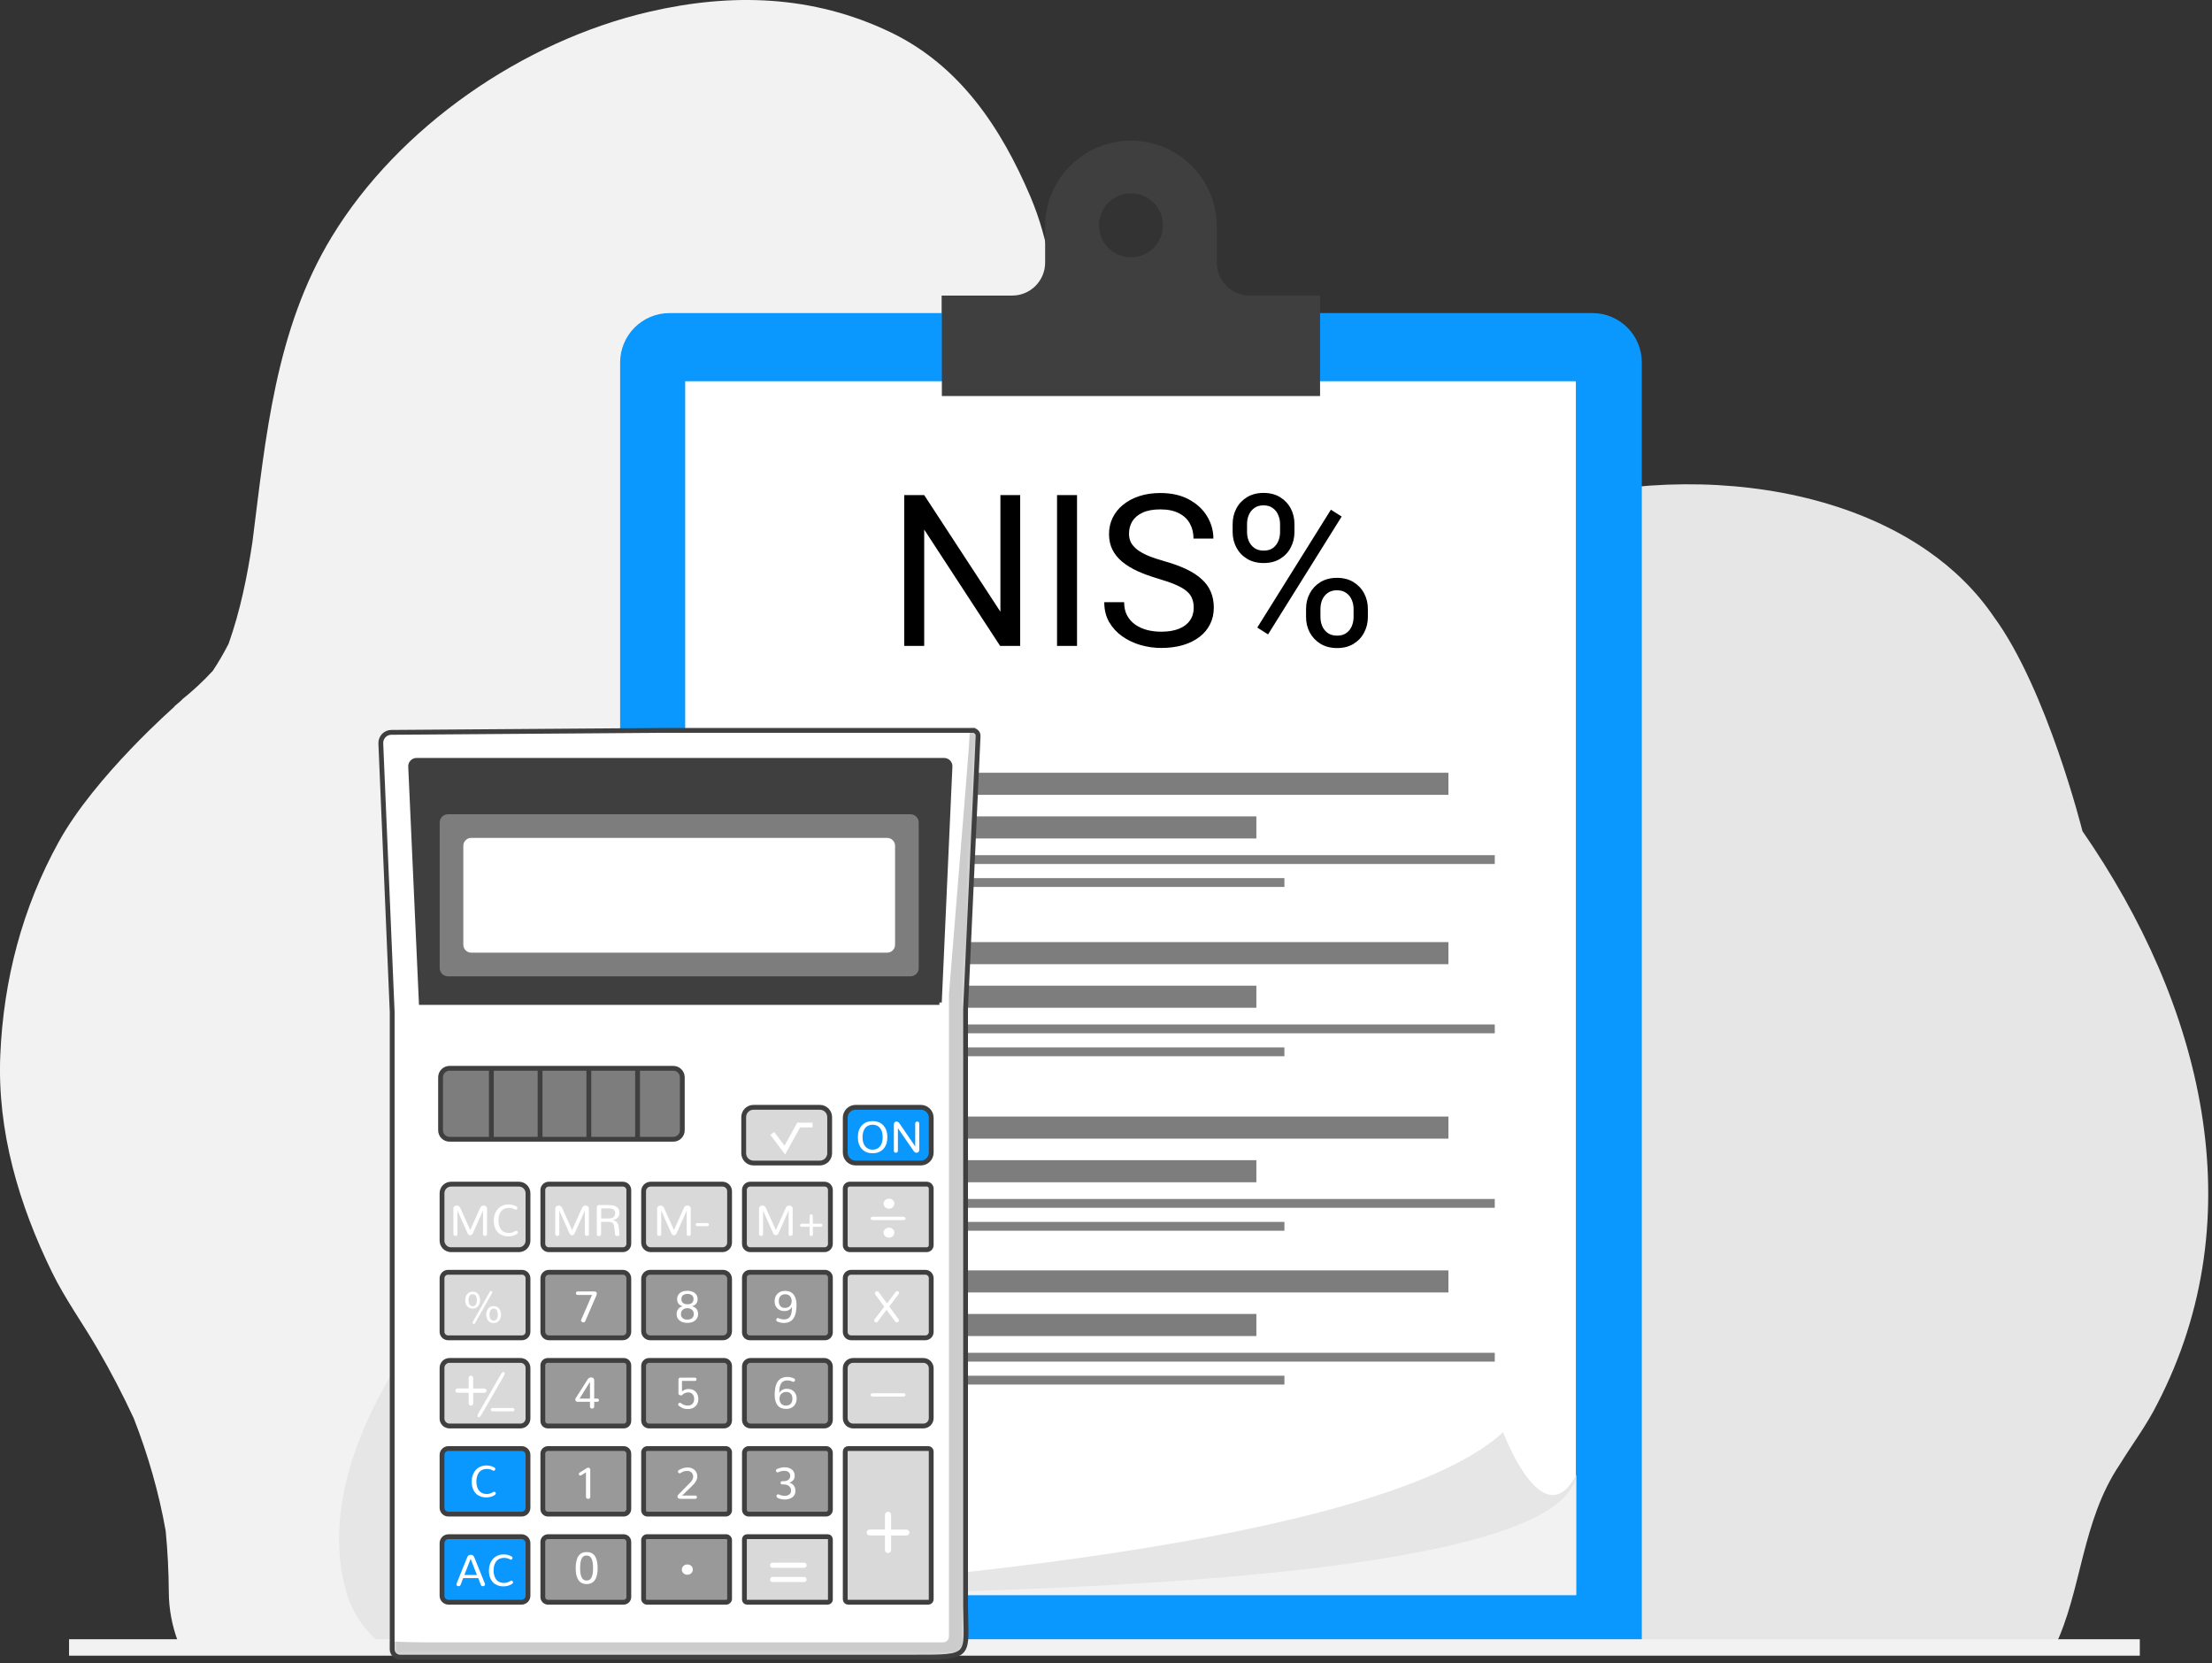 <svg xmlns="http://www.w3.org/2000/svg" width="459" height="345" viewBox="0 0 459 345" fill="none"><rect x="0" y="0" width="459" height="345" fill="#333333" stroke="none"/><path d="M20.22 279.777C22.96 284.477 25.47 289.307 27.76 294.237C30.72 301.817 32.96 309.587 34.38 317.577C34.79 321.807 35 326.037 35.03 330.297C35.05 333.827 35.7 337.227 36.88 340.397H404.64C408.04 335.277 410.62 330.167 413.17 323.677C415.76 317.097 416.49 309.567 416.87 302.627C417.64 288.467 413.08 273.117 405.8 260.997C400.24 251.737 392.38 244.047 385.37 235.827C382.52 231.827 380.04 227.617 377.88 223.227C376.28 218.897 375.02 214.487 374.17 209.957C372.59 194.657 372.81 179.027 368.17 164.227C364.35 152.027 357.96 142.077 349.6 132.447C342.12 123.817 331.57 118.767 321.01 114.857C305.81 109.227 288.24 110.147 272.26 110.607C259.69 110.967 246.81 111.527 234.23 110.397C231.46 109.887 228.73 109.227 226.05 108.387C225.17 107.927 224.31 107.437 223.47 106.927C223.16 106.637 222.84 106.347 222.54 106.047C222.25 105.577 221.97 105.117 221.71 104.637C221.11 102.747 220.63 100.827 220.24 98.887C218.6 79.387 221.73 59.367 213.79 40.727C207.78 26.637 199.24 13.587 184.68 6.637C168.68 -1.003 151.88 -1.533 134.73 2.437C108.46 8.527 82.71 26.357 68.86 49.097C57.1 68.417 55.14 90.737 52.37 112.527C51.28 119.667 49.85 126.747 47.43 133.557C46.44 135.487 45.36 137.347 44.16 139.157C42.13 141.357 39.94 143.397 37.56 145.277C39.2 144.037 34.73 147.687 36.37 146.447C36.37 146.447 19.73 160.967 12.19 174.637C4.6 188.377 0.72 203.317 0.06 218.887C-0.6 234.667 3.92 249.867 10.8 263.937C13.49 269.437 17.14 274.487 20.22 279.777Z" fill="#F2F2F2"></path><path d="M80.01 341.757H426.3C432.03 330.017 431.86 315.647 439.88 303.777C442.37 299.717 445.37 295.767 447.62 291.287C467.97 252.057 456.94 208.287 432.12 172.417C432.12 172.417 424.77 142.997 413.74 127.967C410.06 122.557 405.37 117.987 399.92 114.217C372.71 95.367 326.88 96.367 297.01 114.297C276.79 125.777 270.36 145.147 261.09 162.157C258.04 167.947 255.02 173.727 251.83 179.407C242.26 196.437 231.16 212.567 213.1 225.457C204.84 231.037 195.38 235.267 184.71 237.427C174.04 239.587 162.15 239.677 149.05 236.987C126.99 232.687 108.61 251.337 95.47 265.517C91.89 269.647 88.57 273.927 85.59 278.267C73.69 295.637 67.25 314.117 71.85 330.257C73.35 335.177 76.17 338.917 80.01 341.757Z" fill="#E6E6E6"></path><path d="M444.02 340.057H14.33V343.467H444.02V340.057Z" fill="#F2F2F2"></path><path d="M259.33 61.817C255.28 61.817 251.99 58.527 251.99 54.477V46.987C251.99 37.427 244.24 29.677 234.68 29.677C225.12 29.677 217.37 37.427 217.37 46.987V54.477C217.37 58.527 214.08 61.817 210.03 61.817H195.94V81.657H273.42V61.817H259.33ZM234.68 53.877C230.73 53.877 227.54 50.677 227.54 46.737C227.54 42.797 230.74 39.597 234.68 39.597C238.62 39.597 241.82 42.797 241.82 46.737C241.82 50.677 238.62 53.877 234.68 53.877Z" fill="#3F3F3F" stroke="#3F3F3F" stroke-miterlimit="10"></path><path d="M138.921 64.947H330.441C336.091 64.947 340.681 69.537 340.681 75.187V340.047H128.681V75.187C128.681 69.537 133.271 64.947 138.921 64.947Z" fill="#0A98FF"></path><path d="M327 330.887V79.087L142.18 79.087L142.18 330.887H327Z" fill="white"></path><path d="M142.271 330.887C142.271 330.887 288.361 322.277 307.4 317.227C326.43 312.177 327.09 305.957 327.09 305.957V330.887H142.271Z" fill="#F2F2F2"></path><path d="M142.271 330.887C142.271 330.887 282.3 324.537 311.9 297.097C311.9 297.097 320.111 319.087 327.09 305.957C325.781 313.747 311.251 330.887 142.271 330.887Z" fill="#E6E6E6"></path><path d="M273.42 61.817H195.94V81.657H273.42V61.817Z" fill="#3F3F3F" stroke="#3F3F3F" stroke-miterlimit="10"></path><path d="M300.551 160.307H147.341V164.887H300.551V160.307Z" fill="#7D7D7D"></path><path d="M260.701 169.357H147.341V173.937H260.701V169.357Z" fill="#7D7D7D"></path><path d="M147.341 178.317H310.171" stroke="#808080" stroke-width="1.83" stroke-miterlimit="10"></path><path d="M147.341 183.077H266.521" stroke="#808080" stroke-width="1.83" stroke-miterlimit="10"></path><path d="M300.551 263.537H147.341V268.117H300.551V263.537Z" fill="#7D7D7D"></path><path d="M260.701 272.577H147.341V277.157H260.701V272.577Z" fill="#7D7D7D"></path><path d="M147.341 281.547H310.171" stroke="#808080" stroke-width="1.83" stroke-miterlimit="10"></path><path d="M147.341 286.307H266.521" stroke="#808080" stroke-width="1.83" stroke-miterlimit="10"></path><path d="M300.551 231.627H147.341V236.207H300.551V231.627Z" fill="#7D7D7D"></path><path d="M260.701 240.677H147.341V245.257H260.701V240.677Z" fill="#7D7D7D"></path><path d="M147.341 249.637H310.171" stroke="#808080" stroke-width="1.83" stroke-miterlimit="10"></path><path d="M147.341 254.397H266.521" stroke="#808080" stroke-width="1.83" stroke-miterlimit="10"></path><path d="M300.551 195.437H147.341V200.017H300.551V195.437Z" fill="#7D7D7D"></path><path d="M260.701 204.477H147.341V209.057H260.701V204.477Z" fill="#7D7D7D"></path><path d="M147.341 213.437H310.171" stroke="#808080" stroke-width="1.83" stroke-miterlimit="10"></path><path d="M147.341 218.197H266.521" stroke="#808080" stroke-width="1.83" stroke-miterlimit="10"></path><path d="M211.693 102.706V133.987H207.525L191.777 109.86V133.987H187.631V102.706H191.777L207.59 126.897V102.706H211.693ZM223.488 102.706V133.987H219.342V102.706H223.488ZM247.701 126.081C247.701 125.351 247.587 124.706 247.357 124.147C247.143 123.575 246.756 123.059 246.197 122.601C245.653 122.142 244.894 121.705 243.92 121.29C242.96 120.875 241.743 120.452 240.268 120.022C238.721 119.564 237.324 119.056 236.078 118.497C234.832 117.924 233.765 117.272 232.877 116.542C231.989 115.812 231.309 114.974 230.836 114.028C230.363 113.083 230.127 112.002 230.127 110.784C230.127 109.567 230.378 108.442 230.879 107.411C231.38 106.38 232.096 105.485 233.027 104.726C233.973 103.952 235.097 103.351 236.4 102.921C237.704 102.491 239.158 102.276 240.762 102.276C243.111 102.276 245.102 102.728 246.734 103.63C248.382 104.518 249.635 105.685 250.494 107.132C251.354 108.564 251.783 110.097 251.783 111.729H247.658C247.658 110.555 247.408 109.517 246.906 108.614C246.405 107.698 245.646 106.981 244.629 106.466C243.612 105.936 242.323 105.671 240.762 105.671C239.286 105.671 238.069 105.893 237.109 106.337C236.15 106.781 235.434 107.382 234.961 108.142C234.503 108.901 234.273 109.767 234.273 110.741C234.273 111.4 234.41 112.002 234.682 112.546C234.968 113.076 235.405 113.57 235.992 114.028C236.594 114.487 237.353 114.909 238.27 115.296C239.201 115.683 240.311 116.055 241.6 116.413C243.376 116.914 244.908 117.473 246.197 118.089C247.486 118.705 248.546 119.399 249.377 120.173C250.222 120.932 250.845 121.799 251.246 122.772C251.661 123.732 251.869 124.821 251.869 126.038C251.869 127.313 251.611 128.466 251.096 129.497C250.58 130.528 249.842 131.409 248.883 132.14C247.923 132.87 246.77 133.436 245.424 133.837C244.092 134.224 242.602 134.417 240.955 134.417C239.508 134.417 238.083 134.216 236.68 133.815C235.29 133.414 234.023 132.813 232.877 132.011C231.745 131.209 230.836 130.22 230.148 129.046C229.475 127.857 229.139 126.482 229.139 124.921H233.264C233.264 125.995 233.471 126.919 233.887 127.692C234.302 128.451 234.868 129.082 235.584 129.583C236.314 130.084 237.138 130.457 238.055 130.7C238.986 130.929 239.952 131.044 240.955 131.044C242.402 131.044 243.626 130.843 244.629 130.442C245.632 130.041 246.391 129.468 246.906 128.724C247.436 127.979 247.701 127.098 247.701 126.081ZM255.779 110.376V108.722C255.779 107.533 256.037 106.451 256.553 105.478C257.068 104.504 257.806 103.723 258.766 103.136C259.725 102.549 260.864 102.255 262.182 102.255C263.528 102.255 264.674 102.549 265.619 103.136C266.579 103.723 267.316 104.504 267.832 105.478C268.348 106.451 268.605 107.533 268.605 108.722V110.376C268.605 111.536 268.348 112.603 267.832 113.577C267.331 114.551 266.6 115.332 265.641 115.919C264.695 116.506 263.557 116.8 262.225 116.8C260.893 116.8 259.74 116.506 258.766 115.919C257.806 115.332 257.068 114.551 256.553 113.577C256.037 112.603 255.779 111.536 255.779 110.376ZM258.766 108.722V110.376C258.766 111.035 258.887 111.658 259.131 112.245C259.389 112.832 259.775 113.312 260.291 113.685C260.807 114.043 261.451 114.222 262.225 114.222C262.998 114.222 263.635 114.043 264.137 113.685C264.638 113.312 265.01 112.832 265.254 112.245C265.497 111.658 265.619 111.035 265.619 110.376V108.722C265.619 108.049 265.49 107.418 265.232 106.831C264.989 106.229 264.609 105.75 264.094 105.392C263.592 105.019 262.955 104.833 262.182 104.833C261.423 104.833 260.785 105.019 260.27 105.392C259.768 105.75 259.389 106.229 259.131 106.831C258.887 107.418 258.766 108.049 258.766 108.722ZM271.012 127.993V126.317C271.012 125.143 271.27 124.069 271.785 123.095C272.301 122.121 273.038 121.34 273.998 120.753C274.958 120.166 276.096 119.872 277.414 119.872C278.76 119.872 279.906 120.166 280.852 120.753C281.811 121.34 282.549 122.121 283.064 123.095C283.58 124.069 283.838 125.143 283.838 126.317V127.993C283.838 129.168 283.58 130.242 283.064 131.216C282.563 132.19 281.833 132.97 280.873 133.558C279.928 134.145 278.789 134.438 277.457 134.438C276.125 134.438 274.979 134.145 274.02 133.558C273.06 132.97 272.315 132.19 271.785 131.216C271.27 130.242 271.012 129.168 271.012 127.993ZM273.998 126.317V127.993C273.998 128.652 274.12 129.282 274.363 129.884C274.621 130.471 275.008 130.951 275.523 131.323C276.039 131.681 276.684 131.86 277.457 131.86C278.23 131.86 278.868 131.681 279.369 131.323C279.885 130.951 280.264 130.471 280.508 129.884C280.751 129.297 280.873 128.666 280.873 127.993V126.317C280.873 125.644 280.744 125.014 280.486 124.427C280.243 123.84 279.863 123.367 279.348 123.009C278.846 122.636 278.202 122.45 277.414 122.45C276.655 122.45 276.018 122.636 275.502 123.009C275.001 123.367 274.621 123.84 274.363 124.427C274.12 125.014 273.998 125.644 273.998 126.317ZM278.402 107.153L263.127 131.603L260.893 130.185L276.168 105.735L278.402 107.153Z" fill="black"></path><path d="M201.85 151.517H137.65L81.2 151.927C79.96 151.927 78.97 152.977 79.02 154.217L81.38 209.957V342.137C81.38 343.037 82.11 343.767 83.01 343.767H189.62C201.92 343.787 200.45 343.767 200.36 333.027V209.377L202.96 152.687C202.99 152.057 202.48 151.527 201.85 151.527V151.517Z" fill="white"></path><mask id="mask0_401_4613" style="mask-type:luminance" maskUnits="userSpaceOnUse" x="79" y="151" width="124" height="193"><path d="M201.85 151.517H137.65L81.2 151.927C79.96 151.927 78.97 152.977 79.02 154.217L81.38 209.957V342.137C81.38 343.037 82.11 343.767 83.01 343.767H189.62C201.92 343.787 200.45 343.767 200.36 333.027V209.377L202.96 152.687C202.99 152.057 202.48 151.527 201.85 151.527V151.517Z" fill="white"></path></mask><g mask="url(#mask0_401_4613)"><path opacity="0.2" d="M200.501 145.837C201.981 147.837 200.771 157.427 200.651 160.117L196.911 206.297V339.497C196.911 340.157 196.371 340.697 195.711 340.697H88.081C86.331 340.697 76.031 340.537 74.601 339.757C76.441 342.347 82.951 344.377 86.381 344.377L134.651 343.777H189.631C203.701 345.357 199.521 341.487 200.371 333.037V209.387L202.481 163.247C202.681 158.877 204.041 147.867 200.501 145.857V145.837Z" fill="black"></path></g><path d="M201.85 151.517H137.65L81.2 151.927C79.96 151.927 78.97 152.977 79.02 154.217L81.38 209.957V342.137C81.38 343.037 82.11 343.767 83.01 343.767H189.62C201.92 343.787 200.45 343.767 200.36 333.027V209.377L202.96 152.687C202.99 152.057 202.48 151.527 201.85 151.527V151.517Z" stroke="#3F3F3F" stroke-miterlimit="10"></path><path d="M194.92 207.957L197.13 159.007C197.16 158.317 196.61 157.737 195.91 157.737H86.43C85.74 157.737 85.18 158.317 85.21 159.007L87.42 207.957H194.93H194.92Z" fill="#3F3F3F" stroke="#3F3F3F" stroke-miterlimit="10"></path><path d="M188.92 168.917H92.96C92.01 168.917 91.24 169.687 91.24 170.637V200.817C91.24 201.767 92.01 202.537 92.96 202.537H188.92C189.87 202.537 190.64 201.767 190.64 200.817V170.637C190.64 169.687 189.87 168.917 188.92 168.917Z" fill="#7D7D7D"></path><path d="M184.091 173.817H97.781C96.875 173.817 96.141 174.552 96.141 175.457V195.987C96.141 196.893 96.875 197.627 97.781 197.627H184.091C184.996 197.627 185.731 196.893 185.731 195.987V175.457C185.731 174.552 184.996 173.817 184.091 173.817Z" fill="white"></path><path d="M139.71 221.617H93.29C92.257 221.617 91.42 222.455 91.42 223.487V234.467C91.42 235.5 92.257 236.337 93.29 236.337H139.71C140.743 236.337 141.58 235.5 141.58 234.467V223.487C141.58 222.455 140.743 221.617 139.71 221.617Z" fill="#7D7D7D" stroke="#3F3F3F" stroke-miterlimit="10"></path><path d="M101.96 221.797V236.337" stroke="#3F3F3F" stroke-miterlimit="10"></path><path d="M112.07 221.797V236.337" stroke="#3F3F3F" stroke-miterlimit="10"></path><path d="M122.189 221.797V236.337" stroke="#3F3F3F" stroke-miterlimit="10"></path><path d="M132.3 221.797V236.337" stroke="#3F3F3F" stroke-miterlimit="10"></path><path d="M170.12 229.707H156.36C155.234 229.707 154.32 230.621 154.32 231.747V239.227C154.32 240.354 155.234 241.267 156.36 241.267H170.12C171.247 241.267 172.16 240.354 172.16 239.227V231.747C172.16 230.621 171.247 229.707 170.12 229.707Z" fill="#D9D9D9" stroke="#3F3F3F" stroke-miterlimit="10"></path><path d="M107.681 245.647H93.601C92.562 245.647 91.721 246.489 91.721 247.527V257.367C91.721 258.406 92.562 259.247 93.601 259.247H107.681C108.719 259.247 109.561 258.406 109.561 257.367V247.527C109.561 246.489 108.719 245.647 107.681 245.647Z" fill="#D9D9D9" stroke="#3F3F3F" stroke-miterlimit="10"></path><path d="M129.251 245.647H113.871C113.191 245.647 112.641 246.198 112.641 246.877V258.017C112.641 258.697 113.191 259.247 113.871 259.247H129.251C129.93 259.247 130.481 258.697 130.481 258.017V246.877C130.481 246.198 129.93 245.647 129.251 245.647Z" fill="#D9D9D9" stroke="#3F3F3F" stroke-miterlimit="10"></path><path d="M149.921 245.647H135.021C134.209 245.647 133.551 246.305 133.551 247.117V257.777C133.551 258.589 134.209 259.247 135.021 259.247H149.921C150.733 259.247 151.391 258.589 151.391 257.777V247.117C151.391 246.305 150.733 245.647 149.921 245.647Z" fill="#D9D9D9" stroke="#3F3F3F" stroke-miterlimit="10"></path><path d="M171.101 245.647H155.681C155.012 245.647 154.471 246.189 154.471 246.857V258.037C154.471 258.706 155.012 259.247 155.681 259.247H171.101C171.769 259.247 172.311 258.706 172.311 258.037V246.857C172.311 246.189 171.769 245.647 171.101 245.647Z" fill="#D9D9D9" stroke="#3F3F3F" stroke-miterlimit="10"></path><path d="M192.291 245.647H176.331C175.811 245.647 175.391 246.068 175.391 246.587V258.307C175.391 258.826 175.811 259.247 176.331 259.247H192.291C192.81 259.247 193.231 258.826 193.231 258.307V246.587C193.231 246.068 192.81 245.647 192.291 245.647Z" fill="#D9D9D9" stroke="#3F3F3F" stroke-miterlimit="10"></path><path d="M108.301 263.927H92.981C92.285 263.927 91.721 264.491 91.721 265.187V276.267C91.721 276.963 92.285 277.527 92.981 277.527H108.301C108.997 277.527 109.561 276.963 109.561 276.267V265.187C109.561 264.491 108.997 263.927 108.301 263.927Z" fill="#D9D9D9" stroke="#3F3F3F" stroke-miterlimit="10"></path><path d="M129.221 263.927H113.901C113.205 263.927 112.641 264.491 112.641 265.187V276.267C112.641 276.963 113.205 277.527 113.901 277.527H129.221C129.917 277.527 130.481 276.963 130.481 276.267V265.187C130.481 264.491 129.917 263.927 129.221 263.927Z" fill="#999999" stroke="#3F3F3F" stroke-miterlimit="10"></path><path d="M150.021 263.927H134.921C134.164 263.927 133.551 264.541 133.551 265.297V276.157C133.551 276.914 134.164 277.527 134.921 277.527H150.021C150.777 277.527 151.391 276.914 151.391 276.157V265.297C151.391 264.541 150.777 263.927 150.021 263.927Z" fill="#999999" stroke="#3F3F3F" stroke-miterlimit="10"></path><path d="M171.201 263.927H155.581C154.968 263.927 154.471 264.424 154.471 265.037V276.417C154.471 277.03 154.968 277.527 155.581 277.527H171.201C171.814 277.527 172.311 277.03 172.311 276.417V265.037C172.311 264.424 171.814 263.927 171.201 263.927Z" fill="#999999" stroke="#3F3F3F" stroke-miterlimit="10"></path><path d="M192.011 263.927H176.611C175.937 263.927 175.391 264.473 175.391 265.147V276.307C175.391 276.981 175.937 277.527 176.611 277.527H192.011C192.684 277.527 193.231 276.981 193.231 276.307V265.147C193.231 264.473 192.684 263.927 192.011 263.927Z" fill="#D9D9D9" stroke="#3F3F3F" stroke-miterlimit="10"></path><path d="M108.011 282.217H93.271C92.415 282.217 91.721 282.911 91.721 283.767V294.267C91.721 295.123 92.415 295.817 93.271 295.817H108.011C108.867 295.817 109.561 295.123 109.561 294.267V283.767C109.561 282.911 108.867 282.217 108.011 282.217Z" fill="#D9D9D9" stroke="#3F3F3F" stroke-miterlimit="10"></path><path d="M129.451 282.217H113.671C113.102 282.217 112.641 282.678 112.641 283.247V294.787C112.641 295.356 113.102 295.817 113.671 295.817H129.451C130.019 295.817 130.481 295.356 130.481 294.787V283.247C130.481 282.678 130.019 282.217 129.451 282.217Z" fill="#999999" stroke="#3F3F3F" stroke-miterlimit="10"></path><path d="M150.251 282.217H134.691C134.061 282.217 133.551 282.728 133.551 283.357V294.677C133.551 295.307 134.061 295.817 134.691 295.817H150.251C150.88 295.817 151.391 295.307 151.391 294.677V283.357C151.391 282.728 150.88 282.217 150.251 282.217Z" fill="#999999" stroke="#3F3F3F" stroke-miterlimit="10"></path><path d="M171.051 282.217H155.731C155.035 282.217 154.471 282.781 154.471 283.477V294.557C154.471 295.253 155.035 295.817 155.731 295.817H171.051C171.747 295.817 172.311 295.253 172.311 294.557V283.477C172.311 282.781 171.747 282.217 171.051 282.217Z" fill="#999999" stroke="#3F3F3F" stroke-miterlimit="10"></path><path d="M191.601 282.217H177.021C176.12 282.217 175.391 282.947 175.391 283.847V294.187C175.391 295.088 176.12 295.817 177.021 295.817H191.601C192.501 295.817 193.231 295.088 193.231 294.187V283.847C193.231 282.947 192.501 282.217 191.601 282.217Z" fill="#D9D9D9" stroke="#3F3F3F" stroke-miterlimit="10"></path><path d="M108.241 300.497H93.041C92.312 300.497 91.721 301.088 91.721 301.817V312.777C91.721 313.506 92.312 314.097 93.041 314.097H108.241C108.97 314.097 109.561 313.506 109.561 312.777V301.817C109.561 301.088 108.97 300.497 108.241 300.497Z" fill="#0A98FF" stroke="#3F3F3F" stroke-miterlimit="10"></path><path d="M129.421 300.497H113.701C113.115 300.497 112.641 300.972 112.641 301.557V313.037C112.641 313.623 113.115 314.097 113.701 314.097H129.421C130.006 314.097 130.481 313.623 130.481 313.037V301.557C130.481 300.972 130.006 300.497 129.421 300.497Z" fill="#999999" stroke="#3F3F3F" stroke-miterlimit="10"></path><path d="M150.601 300.497H134.341C133.904 300.497 133.551 300.851 133.551 301.287V313.307C133.551 313.744 133.904 314.097 134.341 314.097H150.601C151.037 314.097 151.391 313.744 151.391 313.307V301.287C151.391 300.851 151.037 300.497 150.601 300.497Z" fill="#999999" stroke="#3F3F3F" stroke-miterlimit="10"></path><path d="M171.411 300.497H155.371C154.874 300.497 154.471 300.9 154.471 301.397V313.197C154.471 313.694 154.874 314.097 155.371 314.097H171.411C171.908 314.097 172.311 313.694 172.311 313.197V301.397C172.311 300.9 171.908 300.497 171.411 300.497Z" fill="#999999" stroke="#3F3F3F" stroke-miterlimit="10"></path><path d="M108.211 318.777H93.071C92.325 318.777 91.721 319.382 91.721 320.127V331.027C91.721 331.773 92.325 332.377 93.071 332.377H108.211C108.956 332.377 109.561 331.773 109.561 331.027V320.127C109.561 319.382 108.956 318.777 108.211 318.777Z" fill="#0A98FF" stroke="#3F3F3F" stroke-miterlimit="10"></path><path d="M129.401 318.777H113.721C113.124 318.777 112.641 319.261 112.641 319.857V331.297C112.641 331.894 113.124 332.377 113.721 332.377H129.401C129.997 332.377 130.481 331.894 130.481 331.297V319.857C130.481 319.261 129.997 318.777 129.401 318.777Z" fill="#999999" stroke="#3F3F3F" stroke-miterlimit="10"></path><path d="M150.701 318.777H134.241C133.86 318.777 133.551 319.086 133.551 319.467V331.687C133.551 332.068 133.86 332.377 134.241 332.377H150.701C151.082 332.377 151.391 332.068 151.391 331.687V319.467C151.391 319.086 151.082 318.777 150.701 318.777Z" fill="#999999" stroke="#3F3F3F" stroke-miterlimit="10"></path><path d="M171.761 318.777H155.021C154.717 318.777 154.471 319.024 154.471 319.327V331.827C154.471 332.131 154.717 332.377 155.021 332.377H171.761C172.064 332.377 172.311 332.131 172.311 331.827V319.327C172.311 319.024 172.064 318.777 171.761 318.777Z" fill="#D9D9D9" stroke="#3F3F3F" stroke-miterlimit="10"></path><path d="M192.631 300.497H175.991C175.661 300.497 175.391 300.767 175.391 301.097V331.777C175.391 332.107 175.661 332.377 175.991 332.377H192.631C192.961 332.377 193.231 332.107 193.231 331.777V301.097C193.231 300.767 192.961 300.497 192.631 300.497Z" fill="#D9D9D9" stroke="#3F3F3F" stroke-miterlimit="10"></path><path d="M191.071 229.707H177.551C176.358 229.707 175.391 230.674 175.391 231.867V239.107C175.391 240.3 176.358 241.267 177.551 241.267H191.071C192.264 241.267 193.231 240.3 193.231 239.107V231.867C193.231 230.674 192.264 229.707 191.071 229.707Z" fill="#0A98FF" stroke="#3F3F3F" stroke-miterlimit="10"></path><path d="M178.831 238.337C178.281 237.737 178.011 236.927 178.011 235.907C178.011 234.887 178.281 234.077 178.831 233.477C179.381 232.877 180.121 232.577 181.071 232.577C182.021 232.577 182.771 232.877 183.311 233.477C183.851 234.077 184.131 234.887 184.131 235.907C184.131 236.927 183.861 237.737 183.311 238.337C182.771 238.937 182.021 239.237 181.071 239.237C180.121 239.237 179.371 238.937 178.831 238.337ZM182.611 237.807C182.981 237.347 183.161 236.707 183.161 235.907C183.161 235.107 182.981 234.467 182.611 234.007C182.241 233.547 181.731 233.317 181.071 233.317C180.411 233.317 179.891 233.547 179.531 234.007C179.161 234.467 178.981 235.107 178.981 235.907C178.981 236.707 179.161 237.347 179.531 237.807C179.901 238.267 180.411 238.497 181.071 238.497C181.731 238.497 182.241 238.267 182.611 237.807Z" fill="white"></path><path d="M185.6 239.027C185.52 238.957 185.48 238.857 185.48 238.727V233.247C185.48 233.067 185.53 232.927 185.63 232.817C185.73 232.717 185.85 232.657 186 232.657C186.11 232.657 186.22 232.687 186.33 232.747C186.44 232.807 186.54 232.897 186.62 233.017L189.91 237.817V233.067C189.91 232.937 189.95 232.837 190.03 232.767C190.11 232.697 190.21 232.657 190.33 232.657C190.44 232.657 190.54 232.697 190.62 232.767C190.7 232.837 190.75 232.937 190.75 233.067V238.547C190.75 238.727 190.7 238.867 190.59 238.977C190.48 239.087 190.35 239.137 190.19 239.137C190.09 239.137 189.99 239.107 189.88 239.057C189.78 239.007 189.69 238.927 189.63 238.837L186.32 234.037V238.727C186.32 238.857 186.28 238.957 186.19 239.027C186.11 239.097 186.01 239.137 185.89 239.137C185.77 239.137 185.68 239.097 185.59 239.027H185.6Z" fill="white"></path><path d="M97.271 256.157C97.171 256.087 97.091 255.987 97.031 255.857L94.921 251.127V256.057C94.921 256.157 94.881 256.237 94.801 256.297C94.721 256.357 94.621 256.387 94.501 256.387C94.381 256.387 94.291 256.357 94.211 256.297C94.131 256.237 94.081 256.157 94.081 256.057V250.697C94.081 250.527 94.151 250.377 94.291 250.257C94.431 250.137 94.591 250.077 94.771 250.077C94.921 250.077 95.061 250.117 95.201 250.207C95.331 250.297 95.441 250.427 95.521 250.607L97.571 255.167L99.621 250.607C99.701 250.427 99.801 250.287 99.941 250.207C100.071 250.117 100.221 250.077 100.371 250.077C100.551 250.077 100.721 250.137 100.851 250.257C100.991 250.377 101.061 250.517 101.061 250.697V256.057C101.061 256.157 101.021 256.237 100.931 256.297C100.851 256.357 100.751 256.387 100.641 256.387C100.531 256.387 100.431 256.357 100.341 256.297C100.261 256.237 100.221 256.157 100.221 256.057V251.127L98.111 255.857C98.051 255.987 97.971 256.087 97.871 256.157C97.771 256.227 97.671 256.257 97.561 256.257C97.451 256.257 97.351 256.227 97.251 256.157H97.271Z" fill="white"></path><path d="M103.831 256.087C103.371 255.787 103.031 255.397 102.801 254.897C102.571 254.407 102.461 253.847 102.461 253.217C102.461 252.757 102.531 252.317 102.671 251.907C102.811 251.497 103.011 251.147 103.271 250.837C103.531 250.537 103.851 250.297 104.241 250.117C104.631 249.937 105.061 249.857 105.531 249.857C106.121 249.857 106.661 249.997 107.161 250.277C107.291 250.347 107.361 250.457 107.361 250.587C107.361 250.687 107.331 250.767 107.261 250.837C107.191 250.907 107.111 250.947 107.021 250.947C106.971 250.947 106.921 250.937 106.871 250.907C106.861 250.907 106.821 250.887 106.761 250.847C106.701 250.817 106.651 250.787 106.611 250.777C106.571 250.757 106.511 250.737 106.431 250.707C106.351 250.677 106.271 250.657 106.191 250.637C106.121 250.617 106.021 250.607 105.911 250.597C105.801 250.587 105.681 250.577 105.561 250.577C105.271 250.577 105.001 250.627 104.761 250.717C104.521 250.807 104.321 250.937 104.161 251.097C104.001 251.257 103.861 251.447 103.751 251.667C103.641 251.887 103.561 252.127 103.511 252.377C103.461 252.627 103.431 252.907 103.431 253.187C103.431 253.467 103.461 253.747 103.511 253.997C103.561 254.247 103.641 254.487 103.751 254.707C103.861 254.927 104.001 255.117 104.161 255.267C104.321 255.427 104.531 255.547 104.771 255.637C105.011 255.727 105.281 255.777 105.581 255.777C105.851 255.777 106.081 255.737 106.291 255.667C106.491 255.597 106.711 255.497 106.951 255.357C107.011 255.327 107.071 255.307 107.121 255.307C107.211 255.307 107.291 255.337 107.361 255.407C107.431 255.477 107.461 255.557 107.461 255.647C107.461 255.787 107.381 255.907 107.231 255.997C106.731 256.327 106.131 256.487 105.451 256.487C104.831 256.487 104.291 256.337 103.831 256.047V256.087Z" fill="white"></path><path d="M99.221 327.377H96.111L95.581 328.757C95.501 328.957 95.361 329.057 95.161 329.057C95.041 329.057 94.941 329.017 94.851 328.947C94.761 328.867 94.711 328.777 94.711 328.667C94.711 328.617 94.721 328.567 94.751 328.497L96.901 323.167C97.001 322.907 97.111 322.737 97.231 322.657C97.351 322.577 97.501 322.537 97.681 322.537C97.861 322.537 98.011 322.577 98.131 322.657C98.251 322.737 98.361 322.907 98.461 323.167L100.611 328.497C100.631 328.557 100.651 328.617 100.651 328.667C100.651 328.777 100.601 328.877 100.511 328.947C100.421 329.027 100.311 329.057 100.191 329.057C99.991 329.057 99.851 328.957 99.771 328.757L99.241 327.377H99.221ZM97.661 323.377L96.361 326.717H98.961L97.661 323.377Z" fill="white"></path><path d="M102.821 328.687C102.361 328.387 102.021 327.997 101.791 327.497C101.561 327.007 101.451 326.447 101.451 325.817C101.451 325.357 101.521 324.917 101.661 324.507C101.801 324.097 102.001 323.747 102.261 323.437C102.521 323.137 102.841 322.897 103.231 322.717C103.621 322.537 104.051 322.457 104.521 322.457C105.111 322.457 105.651 322.597 106.151 322.877C106.281 322.947 106.351 323.057 106.351 323.187C106.351 323.287 106.321 323.367 106.251 323.437C106.181 323.507 106.101 323.547 106.011 323.547C105.961 323.547 105.911 323.537 105.861 323.507C105.851 323.507 105.811 323.487 105.751 323.447C105.691 323.417 105.641 323.387 105.601 323.377C105.561 323.357 105.501 323.337 105.421 323.307C105.341 323.277 105.261 323.257 105.181 323.237C105.111 323.217 105.011 323.207 104.901 323.197C104.791 323.187 104.671 323.177 104.551 323.177C104.261 323.177 103.991 323.227 103.751 323.317C103.511 323.407 103.311 323.537 103.151 323.697C102.991 323.857 102.851 324.047 102.741 324.267C102.631 324.487 102.551 324.727 102.501 324.977C102.451 325.237 102.421 325.507 102.421 325.787C102.421 326.067 102.451 326.347 102.501 326.597C102.551 326.847 102.631 327.087 102.741 327.307C102.851 327.527 102.991 327.717 103.151 327.867C103.311 328.027 103.521 328.147 103.761 328.237C104.001 328.327 104.271 328.377 104.571 328.377C104.841 328.377 105.071 328.337 105.281 328.267C105.481 328.197 105.701 328.097 105.941 327.957C106.001 327.927 106.061 327.907 106.111 327.907C106.201 327.907 106.281 327.937 106.351 328.007C106.421 328.077 106.451 328.157 106.451 328.247C106.451 328.387 106.371 328.507 106.221 328.597C105.721 328.927 105.121 329.087 104.441 329.087C103.821 329.087 103.281 328.937 102.821 328.647V328.687Z" fill="white"></path><path d="M99.251 310.237C98.791 309.937 98.451 309.547 98.221 309.047C97.991 308.557 97.881 307.997 97.881 307.367C97.881 306.907 97.951 306.467 98.091 306.057C98.231 305.647 98.431 305.297 98.691 304.987C98.951 304.687 99.271 304.447 99.661 304.267C100.051 304.087 100.481 304.007 100.951 304.007C101.531 304.007 102.081 304.147 102.581 304.427C102.711 304.497 102.781 304.607 102.781 304.737C102.781 304.837 102.751 304.917 102.681 304.987C102.611 305.057 102.531 305.097 102.441 305.097C102.391 305.097 102.341 305.087 102.291 305.057C102.281 305.057 102.241 305.037 102.181 304.997C102.121 304.967 102.071 304.937 102.031 304.927C101.991 304.907 101.931 304.887 101.851 304.857C101.771 304.827 101.691 304.807 101.611 304.787C101.541 304.767 101.441 304.757 101.331 304.747C101.221 304.737 101.101 304.727 100.981 304.727C100.691 304.727 100.421 304.777 100.181 304.867C99.941 304.957 99.741 305.087 99.581 305.247C99.421 305.407 99.281 305.597 99.171 305.817C99.061 306.037 98.981 306.277 98.931 306.527C98.881 306.787 98.851 307.057 98.851 307.337C98.851 307.617 98.881 307.897 98.931 308.147C98.981 308.397 99.061 308.637 99.171 308.857C99.281 309.077 99.421 309.267 99.581 309.417C99.741 309.577 99.951 309.697 100.191 309.787C100.431 309.877 100.701 309.927 101.001 309.927C101.271 309.927 101.501 309.887 101.711 309.817C101.911 309.747 102.131 309.647 102.371 309.507C102.431 309.477 102.491 309.457 102.541 309.457C102.631 309.457 102.711 309.487 102.781 309.557C102.851 309.627 102.881 309.707 102.881 309.797C102.881 309.937 102.801 310.057 102.651 310.147C102.151 310.477 101.551 310.637 100.871 310.637C100.251 310.637 99.711 310.487 99.251 310.197V310.237Z" fill="white"></path><path d="M96.951 270.987C96.671 270.657 96.541 270.237 96.541 269.717C96.541 269.197 96.681 268.797 96.961 268.457C97.241 268.117 97.611 267.947 98.081 267.947C98.341 267.947 98.571 267.997 98.771 268.097C98.971 268.197 99.141 268.337 99.261 268.507C99.381 268.677 99.471 268.867 99.531 269.067C99.591 269.267 99.621 269.487 99.621 269.707C99.621 270.207 99.481 270.627 99.201 270.967C98.921 271.307 98.541 271.467 98.071 271.467C97.601 271.467 97.221 271.307 96.951 270.977V270.987ZM98.591 270.787C98.721 270.667 98.821 270.507 98.871 270.327C98.921 270.147 98.951 269.937 98.951 269.717C98.951 269.497 98.921 269.287 98.871 269.107C98.821 268.927 98.721 268.777 98.591 268.657C98.461 268.537 98.291 268.477 98.081 268.477C97.871 268.477 97.711 268.537 97.581 268.657C97.451 268.777 97.351 268.927 97.301 269.107C97.251 269.287 97.221 269.487 97.221 269.717C97.221 269.947 97.251 270.147 97.301 270.327C97.351 270.507 97.451 270.657 97.581 270.787C97.711 270.907 97.881 270.977 98.081 270.977C98.281 270.977 98.451 270.917 98.591 270.787ZM98.141 274.577C98.081 274.527 98.051 274.467 98.051 274.397C98.051 274.357 98.071 274.297 98.101 274.237L101.631 267.987C101.701 267.867 101.781 267.807 101.891 267.807C101.961 267.807 102.021 267.837 102.071 267.887C102.121 267.937 102.151 268.007 102.151 268.077C102.151 268.127 102.131 268.187 102.091 268.267L98.571 274.487C98.511 274.597 98.431 274.657 98.331 274.657C98.261 274.657 98.191 274.637 98.141 274.587V274.577ZM101.311 273.977C101.031 273.647 100.901 273.217 100.901 272.707C100.901 272.197 101.041 271.787 101.321 271.447C101.601 271.107 101.971 270.947 102.441 270.947C102.701 270.947 102.931 270.997 103.131 271.097C103.331 271.197 103.491 271.337 103.611 271.497C103.731 271.667 103.821 271.857 103.881 272.057C103.941 272.257 103.971 272.477 103.971 272.697C103.971 273.027 103.911 273.317 103.791 273.587C103.671 273.857 103.491 274.067 103.261 274.227C103.021 274.387 102.751 274.467 102.431 274.467C101.951 274.467 101.581 274.297 101.301 273.967L101.311 273.977ZM102.941 273.777C103.071 273.657 103.171 273.507 103.221 273.327C103.271 273.147 103.301 272.937 103.301 272.707C103.301 272.537 103.281 272.387 103.251 272.237C103.221 272.097 103.171 271.967 103.111 271.837C103.051 271.717 102.961 271.617 102.841 271.557C102.731 271.487 102.591 271.457 102.441 271.457C102.231 271.457 102.071 271.517 101.931 271.647C101.801 271.767 101.701 271.927 101.651 272.097C101.601 272.277 101.571 272.477 101.571 272.707C101.571 272.937 101.601 273.137 101.651 273.317C101.701 273.497 101.791 273.647 101.931 273.767C102.061 273.887 102.231 273.957 102.441 273.957C102.651 273.957 102.811 273.897 102.941 273.777Z" fill="white"></path><path d="M120.711 274.217C120.621 274.137 120.571 274.037 120.571 273.917C120.571 273.867 120.581 273.797 120.621 273.727L122.841 268.637H119.861C119.741 268.637 119.651 268.597 119.591 268.527C119.531 268.457 119.501 268.367 119.501 268.267C119.501 268.167 119.531 268.087 119.591 268.017C119.651 267.947 119.741 267.907 119.861 267.907H123.331C123.491 267.907 123.621 267.947 123.711 268.017C123.801 268.097 123.841 268.197 123.841 268.327C123.841 268.457 123.811 268.587 123.761 268.717L121.441 274.077C121.371 274.247 121.241 274.327 121.051 274.327C120.931 274.327 120.821 274.287 120.721 274.207L120.711 274.217Z" fill="white"></path><path d="M141.501 274.227C141.171 274.087 140.901 273.877 140.701 273.597C140.501 273.317 140.401 272.987 140.401 272.597C140.401 272.187 140.511 271.837 140.731 271.547C140.951 271.257 141.271 271.067 141.681 270.977C141.291 270.887 140.991 270.707 140.801 270.447C140.601 270.187 140.501 269.867 140.501 269.497C140.501 269.127 140.601 268.817 140.791 268.547C140.981 268.277 141.241 268.087 141.551 267.957C141.871 267.827 142.221 267.767 142.621 267.767C142.921 267.767 143.201 267.807 143.451 267.877C143.711 267.947 143.931 268.057 144.131 268.197C144.321 268.337 144.481 268.517 144.591 268.737C144.701 268.957 144.761 269.207 144.761 269.487C144.761 269.867 144.661 270.187 144.461 270.447C144.261 270.707 143.971 270.877 143.591 270.967C144.011 271.077 144.331 271.277 144.541 271.557C144.751 271.837 144.861 272.177 144.861 272.587C144.861 272.967 144.761 273.307 144.561 273.587C144.361 273.867 144.091 274.077 143.761 274.217C143.431 274.357 143.051 274.427 142.621 274.427C142.191 274.427 141.821 274.357 141.481 274.217L141.501 274.227ZM143.591 273.457C143.841 273.267 143.961 272.987 143.961 272.607C143.961 272.227 143.841 271.907 143.581 271.697C143.331 271.487 143.011 271.377 142.631 271.377C142.251 271.377 141.931 271.487 141.681 271.697C141.431 271.907 141.301 272.217 141.301 272.607C141.301 272.867 141.361 273.077 141.491 273.257C141.611 273.437 141.771 273.557 141.971 273.637C142.161 273.717 142.391 273.747 142.641 273.747C143.031 273.747 143.341 273.657 143.591 273.467V273.457ZM143.571 270.287C143.791 270.097 143.911 269.837 143.911 269.477C143.911 269.117 143.791 268.857 143.551 268.677C143.311 268.507 143.011 268.417 142.651 268.417C142.481 268.417 142.321 268.437 142.181 268.477C142.031 268.517 141.901 268.577 141.781 268.657C141.661 268.737 141.561 268.847 141.491 268.987C141.421 269.127 141.391 269.287 141.391 269.477C141.391 269.827 141.501 270.097 141.731 270.287C141.961 270.477 142.271 270.567 142.661 270.567C143.051 270.567 143.361 270.477 143.591 270.287H143.571Z" fill="white"></path><path d="M161.241 274.097C161.131 274.047 161.071 273.947 161.071 273.817C161.071 273.717 161.101 273.617 161.171 273.537C161.231 273.447 161.311 273.407 161.401 273.407C161.431 273.407 161.471 273.407 161.511 273.437C161.901 273.617 162.281 273.707 162.651 273.707C162.851 273.707 163.031 273.687 163.201 273.637C163.361 273.587 163.501 273.527 163.621 273.447C163.741 273.367 163.841 273.257 163.921 273.137C164.011 273.007 164.081 272.877 164.131 272.737C164.181 272.597 164.221 272.427 164.261 272.237C164.291 272.047 164.311 271.857 164.321 271.677C164.331 271.487 164.341 271.287 164.341 271.047C164.271 271.287 164.091 271.507 163.801 271.697C163.511 271.887 163.171 271.977 162.781 271.977C162.161 271.977 161.661 271.787 161.291 271.407C160.921 271.027 160.731 270.537 160.731 269.927C160.731 269.317 160.931 268.787 161.321 268.387C161.721 267.987 162.241 267.787 162.901 267.787C163.261 267.787 163.571 267.837 163.851 267.947C164.131 268.057 164.351 268.197 164.531 268.377C164.711 268.557 164.851 268.777 164.971 269.037C165.081 269.297 165.171 269.557 165.211 269.837C165.261 270.117 165.281 270.407 165.281 270.727C165.281 270.987 165.281 271.237 165.251 271.467C165.231 271.697 165.201 271.937 165.151 272.197C165.101 272.457 165.041 272.687 164.961 272.897C164.881 273.107 164.771 273.307 164.641 273.507C164.501 273.707 164.341 273.877 164.161 274.007C163.981 274.137 163.761 274.247 163.501 274.327C163.241 274.407 162.951 274.447 162.631 274.447C162.151 274.447 161.691 274.337 161.231 274.117L161.241 274.097ZM163.901 270.927C164.151 270.667 164.271 270.317 164.271 269.887C164.271 269.487 164.151 269.157 163.921 268.887C163.691 268.617 163.361 268.487 162.951 268.487C162.541 268.487 162.181 268.617 161.951 268.867C161.721 269.117 161.601 269.467 161.601 269.897C161.601 270.327 161.701 270.657 161.911 270.917C162.121 271.187 162.431 271.317 162.851 271.317C163.301 271.317 163.651 271.187 163.891 270.927H163.901Z" fill="white"></path><path d="M122.561 292.097C122.471 292.027 122.421 291.927 122.421 291.797V290.797H119.841C119.701 290.797 119.591 290.747 119.501 290.657C119.411 290.567 119.371 290.457 119.371 290.327C119.371 290.227 119.401 290.137 119.461 290.047L121.931 286.167C122.111 285.877 122.361 285.737 122.671 285.737C122.851 285.737 123.001 285.787 123.121 285.897C123.241 286.007 123.301 286.157 123.301 286.367V290.137H123.961C124.071 290.137 124.151 290.167 124.201 290.237C124.261 290.297 124.291 290.377 124.291 290.467C124.291 290.557 124.261 290.637 124.201 290.697C124.141 290.757 124.061 290.797 123.961 290.797H123.301V291.797C123.301 291.927 123.261 292.027 123.171 292.097C123.081 292.167 122.981 292.207 122.871 292.207C122.761 292.207 122.651 292.167 122.561 292.097ZM122.421 290.137V286.667L120.261 290.137H122.421Z" fill="white"></path><path d="M141.671 292.117C141.371 291.997 141.081 291.817 140.801 291.577C140.741 291.527 140.711 291.457 140.711 291.387C140.711 291.287 140.751 291.197 140.831 291.107C140.911 291.017 141.001 290.977 141.091 290.977C141.151 290.977 141.201 290.997 141.251 291.037C141.671 291.397 142.151 291.577 142.691 291.577C143.141 291.577 143.471 291.457 143.701 291.207C143.931 290.967 144.041 290.617 144.041 290.187C144.041 289.787 143.931 289.467 143.701 289.217C143.471 288.967 143.171 288.847 142.801 288.847C142.561 288.847 142.321 288.907 142.081 289.007C141.841 289.117 141.661 289.257 141.521 289.427C141.491 289.467 141.431 289.477 141.341 289.477C141.221 289.477 141.091 289.447 140.971 289.377C140.851 289.317 140.781 289.237 140.781 289.147V286.197C140.781 285.927 140.931 285.787 141.221 285.787H144.191C144.301 285.787 144.381 285.817 144.441 285.887C144.501 285.957 144.531 286.037 144.531 286.127C144.531 286.217 144.501 286.297 144.441 286.367C144.381 286.437 144.301 286.467 144.191 286.467H141.511V288.657L141.561 288.607C141.591 288.567 141.651 288.527 141.731 288.477C141.811 288.427 141.901 288.377 142.001 288.327C142.101 288.277 142.241 288.237 142.401 288.197C142.561 288.157 142.741 288.147 142.921 288.147C143.521 288.147 144.011 288.337 144.371 288.727C144.731 289.107 144.911 289.607 144.911 290.217C144.911 290.827 144.711 291.357 144.301 291.737C143.891 292.117 143.361 292.307 142.721 292.307C142.321 292.307 141.971 292.247 141.671 292.127V292.117Z" fill="white"></path><path d="M162.181 292.137C161.901 292.027 161.681 291.887 161.501 291.707C161.321 291.527 161.181 291.307 161.061 291.047C160.951 290.787 160.861 290.527 160.821 290.247C160.771 289.967 160.751 289.677 160.751 289.357C160.751 289.097 160.751 288.847 160.781 288.617C160.801 288.387 160.831 288.147 160.881 287.887C160.931 287.627 160.991 287.397 161.071 287.187C161.151 286.977 161.261 286.777 161.391 286.577C161.531 286.377 161.691 286.207 161.871 286.077C162.051 285.947 162.271 285.837 162.531 285.757C162.791 285.677 163.081 285.637 163.401 285.637C163.881 285.637 164.341 285.747 164.801 285.977C164.911 286.027 164.971 286.127 164.971 286.257C164.971 286.357 164.941 286.457 164.871 286.537C164.801 286.617 164.731 286.667 164.641 286.667C164.611 286.667 164.571 286.667 164.531 286.637C164.141 286.457 163.761 286.367 163.391 286.367C163.191 286.367 163.011 286.387 162.841 286.437C162.681 286.487 162.541 286.547 162.421 286.627C162.301 286.707 162.201 286.817 162.121 286.937C162.031 287.067 161.961 287.197 161.911 287.337C161.861 287.477 161.821 287.647 161.781 287.837C161.751 288.027 161.731 288.217 161.721 288.397C161.711 288.587 161.701 288.787 161.701 289.027C161.771 288.787 161.951 288.567 162.241 288.377C162.531 288.187 162.871 288.097 163.261 288.097C163.881 288.097 164.381 288.287 164.751 288.667C165.121 289.047 165.311 289.537 165.311 290.147C165.311 290.757 165.111 291.277 164.721 291.677C164.321 292.077 163.801 292.277 163.131 292.277C162.771 292.277 162.461 292.227 162.181 292.117V292.137ZM162.121 289.137C161.871 289.397 161.751 289.747 161.751 290.187C161.751 290.587 161.871 290.917 162.101 291.187C162.331 291.457 162.661 291.587 163.081 291.587C163.501 291.587 163.841 291.457 164.081 291.207C164.311 290.957 164.431 290.607 164.431 290.177C164.431 289.747 164.331 289.417 164.121 289.157C163.911 288.887 163.601 288.757 163.181 288.757C162.731 288.757 162.381 288.887 162.141 289.147L162.121 289.137Z" fill="white"></path><path d="M121.721 310.827C121.631 310.757 121.591 310.647 121.591 310.507V305.427L120.611 306.057C120.551 306.087 120.491 306.107 120.431 306.107C120.341 306.107 120.261 306.077 120.201 306.007C120.131 305.937 120.101 305.867 120.101 305.767C120.101 305.657 120.151 305.577 120.251 305.507L121.801 304.537C121.871 304.487 121.951 304.467 122.051 304.467C122.171 304.467 122.271 304.507 122.361 304.587C122.441 304.667 122.481 304.777 122.481 304.917V310.507C122.481 310.647 122.441 310.747 122.351 310.827C122.261 310.907 122.151 310.937 122.031 310.937C121.911 310.937 121.801 310.897 121.721 310.827Z" fill="white"></path><path d="M144.441 307.237C144.271 307.547 144.001 307.887 143.621 308.237L141.551 310.247H144.271C144.381 310.247 144.471 310.277 144.531 310.347C144.591 310.417 144.621 310.497 144.621 310.587C144.621 310.677 144.591 310.757 144.531 310.827C144.471 310.897 144.381 310.927 144.271 310.927H141.161C140.981 310.927 140.841 310.887 140.731 310.797C140.621 310.707 140.571 310.597 140.571 310.467C140.571 310.317 140.641 310.167 140.781 310.027L143.131 307.647C143.371 307.397 143.551 307.167 143.671 306.957C143.781 306.747 143.841 306.537 143.841 306.327C143.841 305.967 143.721 305.687 143.491 305.467C143.261 305.247 142.981 305.137 142.641 305.137C142.441 305.137 142.261 305.157 142.091 305.187C141.921 305.227 141.801 305.257 141.731 305.287C141.661 305.317 141.551 305.377 141.411 305.457C141.271 305.537 141.191 305.587 141.161 305.607C141.121 305.627 141.071 305.637 141.031 305.637C140.941 305.637 140.851 305.597 140.781 305.517C140.711 305.437 140.671 305.357 140.671 305.257C140.671 305.147 140.731 305.047 140.851 304.977C141.151 304.797 141.431 304.657 141.711 304.567C141.981 304.477 142.321 304.427 142.721 304.427C143.291 304.427 143.761 304.607 144.131 304.957C144.511 305.307 144.691 305.737 144.691 306.247C144.691 306.597 144.611 306.927 144.441 307.237Z" fill="white"></path><path d="M161.361 310.697C161.201 310.617 161.121 310.507 161.121 310.357C161.121 310.257 161.151 310.167 161.221 310.097C161.291 310.017 161.371 309.987 161.461 309.987C161.491 309.987 161.531 309.987 161.571 310.007C162.001 310.207 162.421 310.307 162.811 310.307C163.201 310.307 163.541 310.217 163.781 310.027C164.031 309.837 164.151 309.577 164.151 309.237C164.151 308.837 164.011 308.527 163.721 308.287C163.431 308.047 163.071 307.937 162.621 307.937H162.291C162.191 307.937 162.111 307.907 162.051 307.837C161.991 307.777 161.971 307.697 161.971 307.607C161.971 307.517 162.001 307.437 162.051 307.367C162.111 307.297 162.191 307.267 162.291 307.267H162.581C163.001 307.267 163.341 307.167 163.601 306.977C163.851 306.787 163.981 306.507 163.981 306.147C163.981 305.817 163.861 305.567 163.631 305.387C163.401 305.207 163.111 305.117 162.781 305.117C162.311 305.117 161.871 305.217 161.461 305.427C161.431 305.447 161.391 305.447 161.351 305.447C161.261 305.447 161.181 305.407 161.111 305.317C161.041 305.227 161.011 305.137 161.011 305.037C161.011 304.917 161.061 304.837 161.161 304.777C161.301 304.687 161.531 304.607 161.851 304.517C162.171 304.427 162.491 304.387 162.791 304.387C163.181 304.387 163.541 304.447 163.851 304.577C164.161 304.697 164.411 304.897 164.611 305.167C164.801 305.437 164.901 305.767 164.901 306.147C164.901 306.527 164.801 306.807 164.601 307.057C164.401 307.297 164.131 307.477 163.811 307.587C164.201 307.687 164.501 307.877 164.721 308.177C164.941 308.477 165.061 308.827 165.061 309.257C165.061 309.557 165.001 309.837 164.881 310.067C164.761 310.307 164.591 310.497 164.381 310.637C164.171 310.777 163.941 310.887 163.681 310.957C163.421 311.027 163.151 311.067 162.851 311.067C162.271 311.067 161.771 310.957 161.341 310.727L161.361 310.697Z" fill="white"></path><path d="M120.801 328.437C120.531 328.317 120.311 328.147 120.151 327.947C119.981 327.747 119.851 327.497 119.741 327.207C119.631 326.917 119.561 326.617 119.521 326.307C119.481 325.997 119.461 325.667 119.461 325.297C119.461 323.077 120.221 321.967 121.741 321.967C123.261 321.967 124.011 323.077 124.011 325.297C124.011 325.657 123.991 325.997 123.951 326.297C123.911 326.607 123.841 326.907 123.731 327.197C123.621 327.487 123.491 327.737 123.321 327.937C123.151 328.137 122.931 328.307 122.671 328.427C122.401 328.547 122.091 328.617 121.751 328.617C121.411 328.617 121.101 328.557 120.831 328.437H120.801ZM122.171 327.797C122.301 327.737 122.421 327.657 122.511 327.567C122.601 327.467 122.681 327.357 122.751 327.207C122.821 327.067 122.871 326.927 122.911 326.777C122.951 326.637 122.981 326.467 123.001 326.287C123.021 326.107 123.041 325.937 123.051 325.787C123.051 325.637 123.061 325.467 123.061 325.287C123.061 325.097 123.061 324.927 123.051 324.767C123.051 324.607 123.031 324.437 123.001 324.257C122.971 324.077 122.941 323.907 122.901 323.767C122.861 323.627 122.811 323.477 122.741 323.337C122.671 323.197 122.591 323.077 122.501 322.987C122.411 322.897 122.301 322.817 122.161 322.767C122.031 322.707 121.881 322.687 121.711 322.687C121.541 322.687 121.391 322.717 121.261 322.767C121.131 322.827 121.021 322.897 120.931 322.987C120.841 323.077 120.761 323.197 120.691 323.337C120.621 323.477 120.571 323.617 120.531 323.767C120.491 323.907 120.461 324.077 120.441 324.257C120.421 324.437 120.401 324.617 120.391 324.767C120.381 324.917 120.381 325.097 120.381 325.287C120.381 325.477 120.381 325.627 120.391 325.787C120.401 325.947 120.411 326.107 120.441 326.287C120.471 326.467 120.491 326.637 120.531 326.777C120.571 326.917 120.621 327.067 120.691 327.207C120.761 327.347 120.841 327.467 120.931 327.557C121.021 327.647 121.131 327.727 121.271 327.787C121.401 327.847 121.551 327.877 121.721 327.877C121.891 327.877 122.041 327.847 122.171 327.787V327.797Z" fill="white"></path><path d="M141.801 326.347C141.591 326.137 141.481 325.887 141.481 325.597C141.481 325.307 141.591 325.077 141.801 324.867C142.011 324.657 142.291 324.547 142.631 324.547C142.971 324.547 143.241 324.647 143.451 324.857C143.661 325.067 143.771 325.307 143.771 325.597C143.771 325.887 143.661 326.137 143.451 326.347C143.241 326.557 142.961 326.667 142.621 326.667C142.281 326.667 142.001 326.557 141.791 326.347H141.801Z" fill="white"></path><path d="M183.661 250.417C183.461 250.217 183.351 249.967 183.351 249.687C183.351 249.407 183.451 249.177 183.661 248.977C183.861 248.777 184.131 248.667 184.471 248.667C184.811 248.667 185.061 248.767 185.271 248.967C185.481 249.167 185.581 249.407 185.581 249.687C185.581 249.967 185.481 250.207 185.271 250.417C185.061 250.627 184.801 250.727 184.461 250.727C184.121 250.727 183.861 250.627 183.651 250.417H183.661Z" fill="white"></path><path d="M183.661 256.427C183.461 256.227 183.351 255.977 183.351 255.697C183.351 255.417 183.451 255.187 183.661 254.987C183.871 254.787 184.131 254.677 184.471 254.677C184.811 254.677 185.061 254.777 185.271 254.977C185.481 255.177 185.581 255.417 185.581 255.697C185.581 255.977 185.481 256.217 185.271 256.427C185.071 256.627 184.801 256.737 184.461 256.737C184.121 256.737 183.861 256.637 183.651 256.427H183.661Z" fill="white"></path><path d="M159.941 325.077C159.831 324.967 159.781 324.847 159.781 324.707C159.781 324.547 159.841 324.417 159.951 324.317C160.061 324.217 160.201 324.167 160.371 324.167H166.791C166.951 324.167 167.091 324.217 167.211 324.317C167.331 324.417 167.381 324.547 167.381 324.707C167.381 324.857 167.321 324.987 167.211 325.087C167.091 325.187 166.951 325.237 166.791 325.237H160.341C160.191 325.237 160.061 325.187 159.951 325.077H159.941ZM159.941 328.037C159.831 327.937 159.781 327.807 159.781 327.667C159.781 327.507 159.841 327.377 159.951 327.277C160.061 327.177 160.201 327.127 160.371 327.127H166.811C166.971 327.127 167.101 327.177 167.211 327.277C167.321 327.377 167.381 327.507 167.381 327.667C167.381 327.817 167.321 327.947 167.211 328.047C167.101 328.147 166.961 328.197 166.801 328.197H160.341C160.191 328.197 160.061 328.147 159.951 328.037H159.941Z" fill="white"></path><path d="M183.961 271.717L182.151 274.137C182.051 274.277 181.931 274.337 181.791 274.337C181.681 274.337 181.591 274.297 181.511 274.217C181.431 274.137 181.391 274.047 181.391 273.947C181.391 273.857 181.421 273.777 181.481 273.697L183.491 271.067L181.601 268.497C181.551 268.437 181.531 268.377 181.531 268.297C181.531 268.187 181.581 268.087 181.671 267.997C181.771 267.907 181.871 267.857 181.991 267.857C182.131 267.857 182.241 267.927 182.341 268.047L184.061 270.397L185.811 268.057C185.921 267.917 186.041 267.847 186.191 267.847C186.291 267.847 186.381 267.877 186.451 267.947C186.521 268.017 186.561 268.097 186.561 268.197C186.561 268.277 186.531 268.357 186.481 268.427L184.531 271.037L186.461 273.677C186.511 273.757 186.541 273.827 186.541 273.907C186.541 274.017 186.491 274.117 186.401 274.197C186.301 274.277 186.201 274.317 186.081 274.317C185.941 274.317 185.831 274.257 185.741 274.137L183.941 271.697L183.961 271.717Z" fill="white"></path><path d="M183.811 321.997C183.691 321.877 183.631 321.717 183.631 321.527V318.537H180.521C180.341 318.537 180.181 318.477 180.041 318.357C179.901 318.237 179.841 318.087 179.841 317.907C179.841 317.727 179.901 317.577 180.031 317.467C180.161 317.357 180.321 317.297 180.521 317.297H183.631V314.277C183.631 314.097 183.691 313.937 183.811 313.807C183.931 313.677 184.081 313.617 184.271 313.617C184.461 313.617 184.611 313.677 184.731 313.807C184.851 313.937 184.911 314.097 184.911 314.287V317.307H188.031C188.211 317.307 188.371 317.367 188.511 317.477C188.651 317.587 188.711 317.737 188.711 317.917C188.711 318.097 188.641 318.247 188.511 318.367C188.381 318.487 188.221 318.547 188.031 318.547H184.911V321.537C184.911 321.717 184.851 321.867 184.731 321.997C184.611 322.127 184.461 322.187 184.271 322.187C184.081 322.187 183.931 322.127 183.811 321.997Z" fill="white"></path><path d="M97.381 291.447C97.291 291.357 97.251 291.247 97.251 291.107V288.927H94.991C94.861 288.927 94.741 288.887 94.641 288.797C94.541 288.707 94.491 288.607 94.491 288.477C94.491 288.347 94.541 288.237 94.631 288.157C94.721 288.077 94.841 288.037 94.991 288.037H97.251V285.847C97.251 285.717 97.291 285.597 97.381 285.507C97.471 285.417 97.581 285.367 97.721 285.367C97.861 285.367 97.971 285.417 98.051 285.507C98.141 285.597 98.181 285.717 98.181 285.857V288.047H100.451C100.581 288.047 100.701 288.087 100.801 288.167C100.901 288.247 100.951 288.357 100.951 288.487C100.951 288.617 100.901 288.727 100.811 288.807C100.711 288.897 100.601 288.937 100.461 288.937H98.191V291.117C98.191 291.247 98.151 291.357 98.061 291.457C97.971 291.547 97.861 291.597 97.731 291.597C97.601 291.597 97.481 291.547 97.391 291.457L97.381 291.447Z" fill="white"></path><path d="M180.781 289.607C180.691 289.537 180.641 289.457 180.641 289.357C180.641 289.257 180.691 289.187 180.781 289.117C180.871 289.047 181.001 289.017 181.171 289.017H187.381C187.551 289.017 187.681 289.057 187.771 289.127C187.861 289.197 187.911 289.277 187.911 289.377C187.911 289.477 187.861 289.547 187.771 289.617C187.681 289.687 187.551 289.717 187.381 289.717H181.171C181.001 289.717 180.871 289.687 180.781 289.617V289.607Z" fill="white"></path><path d="M101.941 292.677C101.881 292.607 101.851 292.527 101.851 292.427C101.851 292.327 101.881 292.257 101.941 292.187C102.001 292.117 102.091 292.087 102.201 292.087H106.401C106.511 292.087 106.601 292.127 106.661 292.197C106.721 292.267 106.751 292.347 106.751 292.447C106.751 292.547 106.721 292.617 106.661 292.687C106.601 292.757 106.511 292.787 106.401 292.787H102.201C102.091 292.787 102.001 292.757 101.941 292.687V292.677Z" fill="white"></path><path d="M99.521 293.927C99.391 294.017 99.291 294.027 99.201 293.987C99.121 293.937 99.081 293.837 99.091 293.687C99.091 293.537 99.171 293.347 99.291 293.137L103.921 285.127C104.041 284.917 104.171 284.767 104.301 284.677C104.431 284.597 104.541 284.577 104.621 284.617C104.701 284.667 104.741 284.767 104.731 284.917C104.731 285.067 104.651 285.257 104.531 285.467L99.901 293.477C99.781 293.687 99.651 293.837 99.521 293.927Z" fill="white"></path><path d="M180.781 252.997C180.691 252.927 180.641 252.847 180.641 252.747C180.641 252.647 180.691 252.577 180.781 252.507C180.871 252.437 181.001 252.407 181.171 252.407H187.381C187.551 252.407 187.681 252.447 187.771 252.517C187.861 252.587 187.911 252.667 187.911 252.767C187.911 252.867 187.861 252.937 187.771 253.007C187.681 253.077 187.551 253.107 187.381 253.107H181.171C181.001 253.107 180.871 253.077 180.781 253.007V252.997Z" fill="white"></path><path d="M118.411 256.157C118.311 256.087 118.231 255.987 118.171 255.857L116.061 251.127V256.057C116.061 256.157 116.021 256.237 115.941 256.297C115.861 256.357 115.761 256.387 115.641 256.387C115.521 256.387 115.431 256.357 115.351 256.297C115.271 256.237 115.221 256.157 115.221 256.057V250.697C115.221 250.527 115.291 250.377 115.431 250.257C115.571 250.137 115.731 250.077 115.911 250.077C116.061 250.077 116.201 250.117 116.341 250.207C116.471 250.297 116.581 250.427 116.661 250.607L118.711 255.167L120.761 250.607C120.841 250.427 120.941 250.287 121.081 250.207C121.221 250.127 121.361 250.077 121.511 250.077C121.691 250.077 121.861 250.137 121.991 250.257C122.131 250.377 122.201 250.517 122.201 250.697V256.057C122.201 256.157 122.161 256.237 122.071 256.297C121.991 256.357 121.891 256.387 121.781 256.387C121.671 256.387 121.571 256.357 121.481 256.297C121.401 256.237 121.361 256.157 121.361 256.057V251.127L119.251 255.857C119.191 255.987 119.111 256.087 119.011 256.157C118.911 256.227 118.811 256.257 118.701 256.257C118.591 256.257 118.491 256.227 118.391 256.157H118.411Z" fill="white"></path><path d="M123.971 256.317C123.881 256.237 123.841 256.137 123.841 255.997V250.417C123.841 250.297 123.881 250.187 123.971 250.107C124.061 250.017 124.171 249.977 124.291 249.977H126.251C126.501 249.977 126.721 249.987 126.931 250.017C127.141 250.047 127.341 250.087 127.551 250.167C127.761 250.237 127.931 250.337 128.071 250.447C128.211 250.567 128.331 250.717 128.421 250.917C128.511 251.117 128.551 251.347 128.551 251.607C128.551 251.977 128.441 252.297 128.211 252.557C127.981 252.817 127.641 252.997 127.191 253.077V253.097C127.901 253.247 128.301 253.737 128.391 254.547L128.551 255.967C128.551 255.967 128.551 256.007 128.551 256.027C128.551 256.147 128.511 256.247 128.421 256.317C128.341 256.397 128.231 256.427 128.121 256.427C128.011 256.427 127.891 256.387 127.791 256.317C127.691 256.247 127.641 256.147 127.621 256.017L127.481 254.757C127.451 254.487 127.411 254.267 127.371 254.117C127.331 253.967 127.261 253.837 127.161 253.737C127.071 253.637 126.951 253.567 126.811 253.527C126.671 253.497 126.481 253.477 126.241 253.477H124.731V255.997C124.731 256.137 124.681 256.247 124.591 256.317C124.501 256.397 124.391 256.427 124.271 256.427C124.151 256.427 124.041 256.387 123.951 256.317H123.971ZM126.071 252.777C126.251 252.777 126.411 252.777 126.541 252.757C126.681 252.747 126.821 252.707 126.971 252.667C127.111 252.617 127.231 252.557 127.331 252.477C127.421 252.397 127.501 252.297 127.561 252.157C127.621 252.027 127.651 251.867 127.651 251.677C127.651 251.527 127.631 251.397 127.591 251.277C127.551 251.167 127.491 251.067 127.411 250.997C127.331 250.927 127.251 250.867 127.161 250.827C127.071 250.787 126.971 250.747 126.851 250.727C126.731 250.707 126.621 250.697 126.521 250.687C126.431 250.687 126.321 250.687 126.191 250.687H124.751V252.767H126.071V252.777Z" fill="white"></path><path d="M139.551 256.157C139.451 256.087 139.371 255.987 139.311 255.857L137.201 251.127V256.057C137.201 256.157 137.161 256.237 137.081 256.297C137.001 256.357 136.901 256.387 136.781 256.387C136.661 256.387 136.571 256.357 136.491 256.297C136.411 256.237 136.361 256.157 136.361 256.057V250.697C136.361 250.527 136.431 250.377 136.571 250.257C136.711 250.137 136.871 250.077 137.051 250.077C137.201 250.077 137.341 250.117 137.481 250.207C137.611 250.297 137.721 250.427 137.801 250.607L139.851 255.167L141.901 250.607C141.981 250.427 142.081 250.287 142.221 250.207C142.351 250.117 142.501 250.077 142.651 250.077C142.831 250.077 143.001 250.137 143.131 250.257C143.271 250.377 143.341 250.517 143.341 250.697V256.057C143.341 256.157 143.301 256.237 143.211 256.297C143.131 256.357 143.031 256.387 142.921 256.387C142.811 256.387 142.711 256.357 142.621 256.297C142.541 256.237 142.501 256.157 142.501 256.057V251.127L140.391 255.857C140.331 255.987 140.251 256.087 140.151 256.157C140.051 256.227 139.951 256.257 139.841 256.257C139.731 256.257 139.631 256.227 139.531 256.157H139.551Z" fill="white"></path><path d="M144.461 254.267C144.391 254.207 144.361 254.137 144.361 254.047C144.361 253.947 144.391 253.877 144.461 253.817C144.531 253.757 144.611 253.727 144.721 253.727H146.731C146.841 253.727 146.931 253.757 146.991 253.817C147.061 253.877 147.091 253.957 147.091 254.047C147.091 254.137 147.061 254.207 146.991 254.267C146.921 254.327 146.841 254.357 146.731 254.357H144.721C144.611 254.357 144.531 254.327 144.461 254.267Z" fill="white"></path><path d="M160.691 256.157C160.591 256.087 160.511 255.987 160.451 255.857L158.341 251.127V256.057C158.341 256.157 158.301 256.237 158.221 256.297C158.141 256.357 158.041 256.387 157.921 256.387C157.801 256.387 157.711 256.357 157.631 256.297C157.551 256.237 157.501 256.157 157.501 256.057V250.697C157.501 250.527 157.571 250.377 157.711 250.257C157.851 250.137 158.011 250.077 158.191 250.077C158.341 250.077 158.481 250.117 158.621 250.207C158.751 250.297 158.861 250.427 158.941 250.607L160.991 255.167L163.041 250.607C163.121 250.427 163.221 250.287 163.361 250.207C163.501 250.127 163.641 250.077 163.791 250.077C163.971 250.077 164.141 250.137 164.271 250.257C164.411 250.377 164.481 250.517 164.481 250.697V256.057C164.481 256.157 164.441 256.237 164.351 256.297C164.271 256.357 164.171 256.387 164.061 256.387C163.951 256.387 163.851 256.357 163.761 256.297C163.681 256.237 163.641 256.157 163.641 256.057V251.127L161.531 255.857C161.471 255.987 161.391 256.087 161.291 256.157C161.191 256.227 161.091 256.257 160.981 256.257C160.871 256.257 160.771 256.227 160.671 256.157H160.691Z" fill="white"></path><path d="M168.091 256.317C168.031 256.257 168.001 256.167 168.001 256.067V254.497H166.371C166.271 254.497 166.191 254.467 166.121 254.407C166.051 254.347 166.011 254.267 166.011 254.177C166.011 254.087 166.041 254.007 166.111 253.947C166.181 253.887 166.261 253.857 166.371 253.857H168.001V252.277C168.001 252.177 168.031 252.097 168.091 252.027C168.151 251.957 168.231 251.927 168.331 251.927C168.431 251.927 168.511 251.957 168.571 252.027C168.631 252.097 168.671 252.177 168.671 252.277V253.857H170.301C170.401 253.857 170.481 253.887 170.551 253.947C170.621 254.007 170.661 254.087 170.661 254.177C170.661 254.267 170.631 254.347 170.561 254.407C170.491 254.467 170.411 254.497 170.311 254.497H168.681V256.067C168.681 256.157 168.651 256.237 168.581 256.307C168.521 256.377 168.441 256.407 168.341 256.407C168.241 256.407 168.161 256.377 168.101 256.307L168.091 256.317Z" fill="white"></path><path d="M160.251 235.117L162.851 238.577L165.731 233.387H168.611" stroke="white" stroke-miterlimit="10"></path></svg>